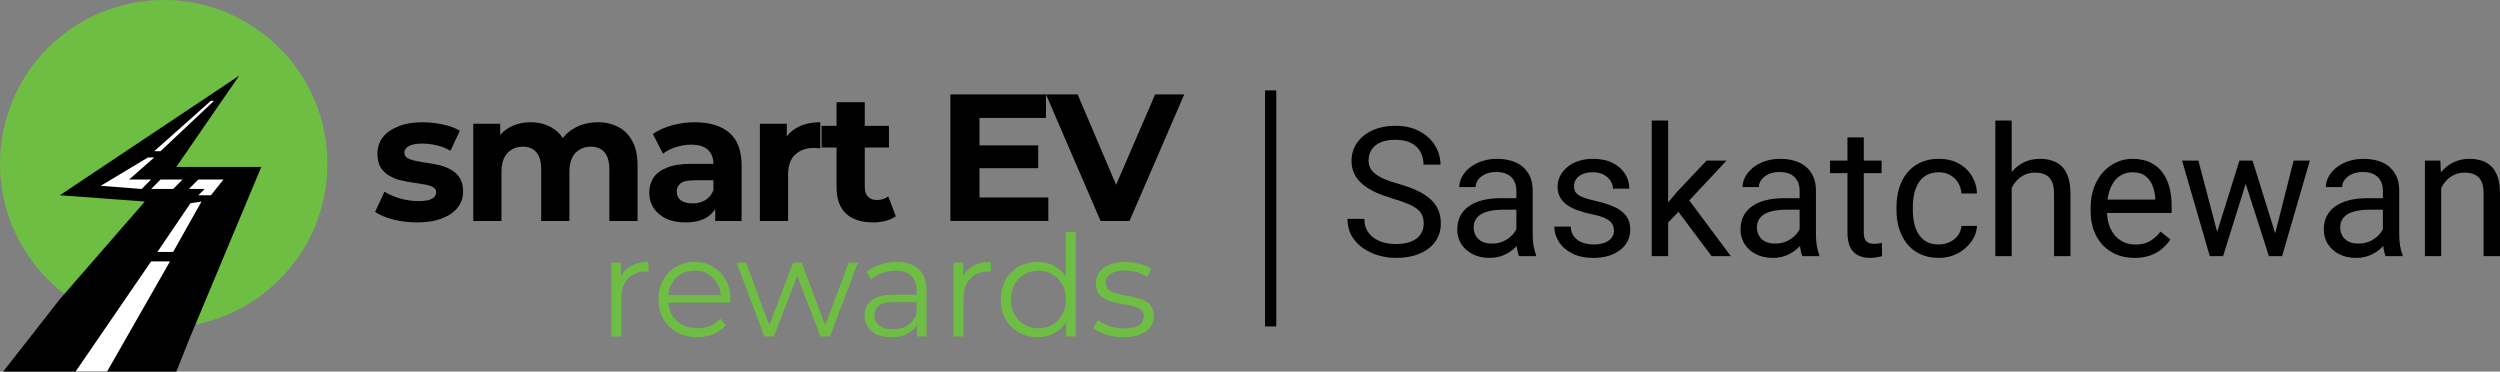 <svg width="222" height="33" viewBox="0 0 222 33" fill="none" xmlns="http://www.w3.org/2000/svg">
<rect x="0" y="0" width="222" height="33" fill="#808080" stroke="none"/>
<line x1="112.834" y1="8.027" x2="112.834" y2="28.986" stroke="black"/>
<path d="M126.426 19.858C126.426 19.592 126.384 19.357 126.301 19.153C126.222 18.944 126.081 18.756 125.878 18.589C125.679 18.421 125.402 18.262 125.047 18.11C124.697 17.959 124.253 17.805 123.715 17.648C123.151 17.481 122.641 17.295 122.187 17.091C121.732 16.882 121.343 16.645 121.019 16.378C120.696 16.111 120.447 15.806 120.275 15.461C120.103 15.116 120.016 14.721 120.016 14.277C120.016 13.833 120.108 13.423 120.291 13.046C120.474 12.67 120.735 12.344 121.074 12.067C121.419 11.784 121.829 11.565 122.304 11.408C122.78 11.251 123.31 11.173 123.895 11.173C124.752 11.173 125.478 11.338 126.074 11.667C126.674 11.991 127.131 12.417 127.445 12.945C127.758 13.467 127.915 14.026 127.915 14.622H126.41C126.41 14.194 126.319 13.815 126.136 13.486C125.953 13.151 125.677 12.89 125.306 12.702C124.935 12.508 124.465 12.412 123.895 12.412C123.357 12.412 122.913 12.493 122.563 12.655C122.213 12.817 121.952 13.036 121.779 13.313C121.612 13.59 121.529 13.906 121.529 14.262C121.529 14.502 121.578 14.721 121.678 14.92C121.782 15.113 121.941 15.294 122.156 15.461C122.375 15.628 122.652 15.782 122.986 15.923C123.326 16.064 123.731 16.2 124.201 16.331C124.849 16.514 125.407 16.718 125.878 16.942C126.348 17.167 126.734 17.421 127.037 17.703C127.346 17.98 127.573 18.296 127.719 18.651C127.871 19.002 127.946 19.399 127.946 19.843C127.946 20.308 127.852 20.729 127.664 21.105C127.476 21.481 127.207 21.803 126.857 22.069C126.507 22.336 126.087 22.542 125.596 22.688C125.11 22.829 124.566 22.9 123.966 22.9C123.438 22.9 122.918 22.827 122.406 22.68C121.9 22.534 121.437 22.315 121.019 22.022C120.607 21.729 120.275 21.369 120.024 20.94C119.779 20.507 119.656 20.005 119.656 19.435H121.16C121.16 19.827 121.236 20.164 121.388 20.447C121.539 20.723 121.746 20.953 122.007 21.136C122.273 21.319 122.574 21.455 122.908 21.544C123.247 21.628 123.6 21.669 123.966 21.669C124.493 21.669 124.94 21.596 125.306 21.45C125.671 21.303 125.948 21.095 126.136 20.823C126.33 20.551 126.426 20.23 126.426 19.858Z" fill="black"/>
<path d="M134.654 21.293V16.927C134.654 16.592 134.586 16.302 134.45 16.057C134.319 15.806 134.121 15.613 133.855 15.477C133.588 15.341 133.259 15.273 132.867 15.273C132.502 15.273 132.18 15.335 131.903 15.461C131.632 15.586 131.418 15.751 131.261 15.955C131.109 16.159 131.034 16.378 131.034 16.613H129.584C129.584 16.31 129.662 16.01 129.819 15.712C129.976 15.414 130.2 15.145 130.493 14.904C130.791 14.659 131.146 14.465 131.559 14.324C131.977 14.178 132.441 14.105 132.953 14.105C133.57 14.105 134.113 14.209 134.583 14.418C135.059 14.627 135.43 14.944 135.696 15.367C135.968 15.785 136.103 16.31 136.103 16.942V20.893C136.103 21.175 136.127 21.476 136.174 21.795C136.226 22.113 136.302 22.388 136.401 22.618V22.743H134.889C134.816 22.576 134.758 22.354 134.716 22.077C134.675 21.795 134.654 21.533 134.654 21.293ZM134.905 17.601L134.92 18.62H133.455C133.042 18.62 132.674 18.654 132.35 18.722C132.026 18.785 131.755 18.881 131.535 19.012C131.316 19.143 131.149 19.307 131.034 19.506C130.919 19.699 130.861 19.927 130.861 20.188C130.861 20.454 130.921 20.697 131.041 20.917C131.162 21.136 131.342 21.311 131.582 21.442C131.828 21.567 132.128 21.63 132.483 21.63C132.927 21.63 133.319 21.536 133.659 21.348C133.998 21.16 134.267 20.93 134.466 20.658C134.669 20.386 134.779 20.122 134.795 19.866L135.414 20.564C135.377 20.784 135.278 21.026 135.116 21.293C134.954 21.56 134.737 21.816 134.466 22.061C134.199 22.302 133.881 22.503 133.51 22.665C133.144 22.822 132.731 22.9 132.272 22.9C131.697 22.9 131.193 22.788 130.759 22.563C130.331 22.338 129.997 22.038 129.756 21.662C129.521 21.28 129.404 20.854 129.404 20.384C129.404 19.929 129.493 19.529 129.67 19.184C129.848 18.834 130.104 18.544 130.438 18.314C130.772 18.079 131.175 17.901 131.645 17.781C132.115 17.661 132.64 17.601 133.22 17.601H134.905Z" fill="black"/>
<path d="M143.32 20.494C143.32 20.284 143.273 20.091 143.179 19.913C143.09 19.73 142.905 19.566 142.623 19.42C142.346 19.268 141.928 19.137 141.369 19.028C140.899 18.928 140.473 18.811 140.092 18.675C139.716 18.539 139.394 18.374 139.128 18.181C138.867 17.988 138.666 17.76 138.525 17.499C138.384 17.238 138.313 16.932 138.313 16.582C138.313 16.247 138.386 15.931 138.533 15.633C138.684 15.335 138.896 15.072 139.167 14.842C139.444 14.612 139.776 14.431 140.162 14.301C140.549 14.17 140.98 14.105 141.455 14.105C142.134 14.105 142.714 14.225 143.195 14.465C143.675 14.706 144.044 15.027 144.3 15.43C144.556 15.827 144.684 16.268 144.684 16.754H143.234C143.234 16.519 143.164 16.292 143.022 16.072C142.887 15.848 142.686 15.662 142.419 15.516C142.158 15.37 141.837 15.296 141.455 15.296C141.053 15.296 140.727 15.359 140.476 15.484C140.23 15.605 140.05 15.759 139.935 15.947C139.825 16.135 139.771 16.334 139.771 16.543C139.771 16.7 139.797 16.841 139.849 16.966C139.906 17.086 140.006 17.198 140.147 17.303C140.288 17.402 140.486 17.496 140.742 17.585C140.998 17.674 141.325 17.763 141.722 17.852C142.416 18.009 142.989 18.197 143.438 18.416C143.887 18.636 144.221 18.905 144.441 19.224C144.66 19.542 144.77 19.929 144.77 20.384C144.77 20.755 144.692 21.095 144.535 21.403C144.383 21.711 144.161 21.978 143.869 22.202C143.581 22.422 143.237 22.594 142.834 22.72C142.437 22.84 141.991 22.9 141.494 22.9C140.747 22.9 140.115 22.767 139.598 22.5C139.081 22.234 138.689 21.889 138.423 21.465C138.156 21.042 138.023 20.595 138.023 20.125H139.481C139.502 20.522 139.616 20.838 139.825 21.074C140.034 21.303 140.29 21.468 140.593 21.567C140.896 21.662 141.197 21.709 141.494 21.709C141.891 21.709 142.223 21.656 142.49 21.552C142.761 21.447 142.968 21.303 143.109 21.121C143.25 20.938 143.32 20.729 143.32 20.494Z" fill="black"/>
<path d="M148.131 10.703V22.743H146.674V10.703H148.131ZM153.311 14.262L149.612 18.22L147.544 20.368L147.426 18.824L148.907 17.052L151.54 14.262H153.311ZM151.987 22.743L148.962 18.698L149.714 17.405L153.695 22.743H151.987Z" fill="black"/>
<path d="M159.807 21.293V16.927C159.807 16.592 159.739 16.302 159.603 16.057C159.473 15.806 159.274 15.613 159.008 15.477C158.741 15.341 158.412 15.273 158.02 15.273C157.655 15.273 157.333 15.335 157.056 15.461C156.785 15.586 156.571 15.751 156.414 15.955C156.262 16.159 156.187 16.378 156.187 16.613H154.737C154.737 16.31 154.815 16.01 154.972 15.712C155.129 15.414 155.353 15.145 155.646 14.904C155.944 14.659 156.299 14.465 156.712 14.324C157.13 14.178 157.595 14.105 158.106 14.105C158.723 14.105 159.266 14.209 159.736 14.418C160.212 14.627 160.583 14.944 160.849 15.367C161.121 15.785 161.256 16.31 161.256 16.942V20.893C161.256 21.175 161.28 21.476 161.327 21.795C161.379 22.113 161.455 22.388 161.554 22.618V22.743H160.042C159.969 22.576 159.911 22.354 159.87 22.077C159.828 21.795 159.807 21.533 159.807 21.293ZM160.058 17.601L160.073 18.62H158.608C158.195 18.62 157.827 18.654 157.503 18.722C157.179 18.785 156.908 18.881 156.688 19.012C156.469 19.143 156.302 19.307 156.187 19.506C156.072 19.699 156.014 19.927 156.014 20.188C156.014 20.454 156.074 20.697 156.195 20.917C156.315 21.136 156.495 21.311 156.735 21.442C156.981 21.567 157.281 21.63 157.636 21.63C158.08 21.63 158.472 21.536 158.812 21.348C159.151 21.16 159.42 20.93 159.619 20.658C159.823 20.386 159.932 20.122 159.948 19.866L160.567 20.564C160.53 20.784 160.431 21.026 160.269 21.293C160.107 21.56 159.89 21.816 159.619 22.061C159.352 22.302 159.034 22.503 158.663 22.665C158.297 22.822 157.884 22.9 157.425 22.9C156.85 22.9 156.346 22.788 155.912 22.563C155.484 22.338 155.15 22.038 154.909 21.662C154.674 21.28 154.557 20.854 154.557 20.384C154.557 19.929 154.646 19.529 154.823 19.184C155.001 18.834 155.257 18.544 155.591 18.314C155.925 18.079 156.328 17.901 156.798 17.781C157.268 17.661 157.793 17.601 158.373 17.601H160.058Z" fill="black"/>
<path d="M167.086 14.262V15.375H162.502V14.262H167.086ZM164.054 12.2H165.504V20.642C165.504 20.93 165.548 21.147 165.637 21.293C165.726 21.439 165.84 21.536 165.982 21.583C166.123 21.63 166.274 21.654 166.436 21.654C166.556 21.654 166.682 21.643 166.812 21.622C166.948 21.596 167.05 21.575 167.118 21.56L167.126 22.743C167.011 22.78 166.859 22.814 166.671 22.845C166.488 22.882 166.266 22.9 166.005 22.9C165.65 22.9 165.323 22.829 165.026 22.688C164.728 22.547 164.49 22.312 164.312 21.983C164.14 21.648 164.054 21.199 164.054 20.635V12.2Z" fill="black"/>
<path d="M172.18 21.709C172.524 21.709 172.843 21.638 173.136 21.497C173.428 21.356 173.668 21.162 173.857 20.917C174.045 20.666 174.152 20.381 174.178 20.062H175.557C175.531 20.564 175.361 21.032 175.048 21.465C174.739 21.894 174.335 22.242 173.833 22.508C173.332 22.769 172.78 22.9 172.18 22.9C171.542 22.9 170.986 22.788 170.511 22.563C170.04 22.338 169.649 22.03 169.335 21.638C169.027 21.246 168.795 20.797 168.638 20.29C168.486 19.777 168.411 19.237 168.411 18.667V18.338C168.411 17.768 168.486 17.23 168.638 16.723C168.795 16.211 169.027 15.759 169.335 15.367C169.649 14.975 170.04 14.667 170.511 14.442C170.986 14.217 171.542 14.105 172.18 14.105C172.843 14.105 173.423 14.241 173.919 14.512C174.415 14.779 174.805 15.145 175.087 15.61C175.374 16.07 175.531 16.592 175.557 17.178H174.178C174.152 16.828 174.052 16.511 173.88 16.229C173.713 15.947 173.483 15.722 173.19 15.555C172.903 15.383 172.566 15.296 172.18 15.296C171.736 15.296 171.362 15.385 171.059 15.563C170.761 15.735 170.524 15.97 170.346 16.268C170.174 16.561 170.048 16.888 169.97 17.248C169.897 17.604 169.86 17.967 169.86 18.338V18.667C169.86 19.038 169.897 19.404 169.97 19.765C170.043 20.125 170.166 20.452 170.338 20.744C170.516 21.037 170.754 21.272 171.051 21.45C171.354 21.622 171.73 21.709 172.18 21.709Z" fill="black"/>
<path d="M178.636 10.703V22.743H177.187V10.703H178.636ZM178.292 18.181L177.688 18.157C177.693 17.577 177.78 17.042 177.947 16.55C178.114 16.054 178.349 15.623 178.652 15.257C178.955 14.891 179.316 14.609 179.733 14.411C180.157 14.207 180.624 14.105 181.136 14.105C181.554 14.105 181.93 14.162 182.264 14.277C182.599 14.387 182.883 14.565 183.119 14.81C183.359 15.056 183.542 15.375 183.667 15.767C183.792 16.153 183.855 16.626 183.855 17.186V22.743H182.398V17.17C182.398 16.726 182.332 16.37 182.202 16.104C182.071 15.832 181.88 15.636 181.63 15.516C181.379 15.39 181.071 15.328 180.705 15.328C180.345 15.328 180.016 15.403 179.718 15.555C179.425 15.707 179.172 15.916 178.958 16.182C178.749 16.449 178.584 16.754 178.464 17.099C178.349 17.439 178.292 17.799 178.292 18.181Z" fill="black"/>
<path d="M189.544 22.9C188.954 22.9 188.418 22.801 187.938 22.602C187.462 22.398 187.052 22.113 186.707 21.748C186.368 21.382 186.107 20.948 185.924 20.447C185.741 19.945 185.649 19.396 185.649 18.8V18.471C185.649 17.781 185.751 17.167 185.955 16.629C186.159 16.085 186.436 15.626 186.786 15.249C187.136 14.873 187.533 14.588 187.977 14.395C188.421 14.201 188.88 14.105 189.356 14.105C189.962 14.105 190.484 14.209 190.923 14.418C191.367 14.627 191.73 14.92 192.012 15.296C192.294 15.667 192.503 16.106 192.639 16.613C192.775 17.115 192.843 17.664 192.843 18.259V18.91H186.511V17.726H191.393V17.617C191.372 17.24 191.294 16.875 191.158 16.519C191.027 16.164 190.819 15.871 190.531 15.641C190.244 15.411 189.852 15.296 189.356 15.296C189.027 15.296 188.724 15.367 188.447 15.508C188.17 15.644 187.932 15.848 187.734 16.119C187.535 16.391 187.381 16.723 187.271 17.115C187.162 17.507 187.107 17.959 187.107 18.471V18.8C187.107 19.203 187.162 19.582 187.271 19.937C187.386 20.287 187.551 20.595 187.765 20.862C187.985 21.128 188.248 21.337 188.557 21.489C188.87 21.641 189.225 21.716 189.622 21.716C190.134 21.716 190.568 21.612 190.923 21.403C191.278 21.194 191.589 20.914 191.855 20.564L192.733 21.262C192.55 21.539 192.318 21.803 192.036 22.053C191.754 22.304 191.406 22.508 190.994 22.665C190.586 22.822 190.103 22.9 189.544 22.9Z" fill="black"/>
<path d="M196.682 21.238L198.861 14.262H199.817L199.629 15.649L197.411 22.743H196.479L196.682 21.238ZM195.217 14.262L197.074 21.317L197.207 22.743H196.228L193.767 14.262H195.217ZM201.901 21.262L203.672 14.262H205.114L202.653 22.743H201.682L201.901 21.262ZM200.028 14.262L202.16 21.121L202.403 22.743H201.478L199.198 15.633L199.01 14.262H200.028Z" fill="black"/>
<path d="M211.602 21.293V16.927C211.602 16.592 211.534 16.302 211.398 16.057C211.267 15.806 211.069 15.613 210.803 15.477C210.536 15.341 210.207 15.273 209.815 15.273C209.45 15.273 209.128 15.335 208.851 15.461C208.58 15.586 208.366 15.751 208.209 15.955C208.057 16.159 207.982 16.378 207.982 16.613H206.532C206.532 16.31 206.61 16.01 206.767 15.712C206.924 15.414 207.148 15.145 207.441 14.904C207.739 14.659 208.094 14.465 208.507 14.324C208.925 14.178 209.389 14.105 209.901 14.105C210.518 14.105 211.061 14.209 211.531 14.418C212.007 14.627 212.378 14.944 212.644 15.367C212.916 15.785 213.051 16.31 213.051 16.942V20.893C213.051 21.175 213.075 21.476 213.122 21.795C213.174 22.113 213.25 22.388 213.349 22.618V22.743H211.837C211.764 22.576 211.706 22.354 211.664 22.077C211.623 21.795 211.602 21.533 211.602 21.293ZM211.853 17.601L211.868 18.62H210.403C209.99 18.62 209.622 18.654 209.298 18.722C208.974 18.785 208.703 18.881 208.483 19.012C208.264 19.143 208.097 19.307 207.982 19.506C207.867 19.699 207.809 19.927 207.809 20.188C207.809 20.454 207.869 20.697 207.989 20.917C208.11 21.136 208.29 21.311 208.53 21.442C208.776 21.567 209.076 21.63 209.431 21.63C209.875 21.63 210.267 21.536 210.607 21.348C210.946 21.16 211.215 20.93 211.414 20.658C211.617 20.386 211.727 20.122 211.743 19.866L212.362 20.564C212.325 20.784 212.226 21.026 212.064 21.293C211.902 21.56 211.685 21.816 211.414 22.061C211.147 22.302 210.829 22.503 210.458 22.665C210.092 22.822 209.679 22.9 209.22 22.9C208.645 22.9 208.141 22.788 207.707 22.563C207.279 22.338 206.945 22.038 206.704 21.662C206.469 21.28 206.352 20.854 206.352 20.384C206.352 19.929 206.441 19.529 206.618 19.184C206.796 18.834 207.052 18.544 207.386 18.314C207.72 18.079 208.123 17.901 208.593 17.781C209.063 17.661 209.588 17.601 210.168 17.601H211.853Z" fill="black"/>
<path d="M216.781 16.072V22.743H215.332V14.262H216.703L216.781 16.072ZM216.437 18.181L215.833 18.157C215.838 17.577 215.925 17.042 216.092 16.55C216.259 16.054 216.494 15.623 216.797 15.257C217.1 14.891 217.46 14.609 217.878 14.411C218.301 14.207 218.769 14.105 219.281 14.105C219.699 14.105 220.075 14.162 220.409 14.277C220.744 14.387 221.028 14.565 221.263 14.81C221.504 15.056 221.687 15.375 221.812 15.767C221.937 16.153 222 16.626 222 17.186V22.743H220.543V17.17C220.543 16.726 220.477 16.37 220.347 16.104C220.216 15.832 220.025 15.636 219.775 15.516C219.524 15.39 219.216 15.328 218.85 15.328C218.49 15.328 218.16 15.403 217.863 15.555C217.57 15.707 217.317 15.916 217.103 16.182C216.894 16.449 216.729 16.754 216.609 17.099C216.494 17.439 216.437 17.799 216.437 18.181Z" fill="black"/>
<path d="M37.047 19.75C36.309 19.75 35.598 19.664 34.913 19.493C34.239 19.311 33.704 19.087 33.308 18.819L34.143 17.021C34.538 17.267 35.004 17.47 35.539 17.631C36.084 17.781 36.619 17.856 37.144 17.856C37.721 17.856 38.128 17.786 38.363 17.647C38.609 17.508 38.732 17.315 38.732 17.069C38.732 16.866 38.636 16.716 38.443 16.619C38.261 16.512 38.016 16.432 37.705 16.379C37.395 16.325 37.053 16.272 36.678 16.218C36.314 16.165 35.945 16.095 35.571 16.009C35.196 15.913 34.854 15.774 34.544 15.592C34.233 15.41 33.982 15.164 33.789 14.854C33.608 14.543 33.517 14.142 33.517 13.649C33.517 13.104 33.672 12.622 33.982 12.205C34.303 11.787 34.763 11.461 35.362 11.225C35.961 10.979 36.678 10.856 37.513 10.856C38.101 10.856 38.7 10.92 39.31 11.049C39.92 11.177 40.428 11.364 40.834 11.611L40 13.393C39.583 13.146 39.16 12.981 38.732 12.895C38.315 12.799 37.908 12.751 37.513 12.751C36.956 12.751 36.55 12.825 36.293 12.975C36.036 13.125 35.908 13.318 35.908 13.553C35.908 13.767 35.999 13.928 36.181 14.035C36.373 14.142 36.625 14.227 36.935 14.292C37.245 14.356 37.582 14.415 37.946 14.468C38.32 14.511 38.695 14.581 39.069 14.677C39.444 14.773 39.781 14.912 40.08 15.094C40.391 15.266 40.642 15.506 40.834 15.817C41.027 16.116 41.123 16.512 41.123 17.005C41.123 17.54 40.963 18.016 40.642 18.434C40.321 18.84 39.856 19.161 39.246 19.397C38.647 19.632 37.914 19.75 37.047 19.75Z" fill="black"/>
<path d="M53.083 10.856C53.768 10.856 54.372 10.995 54.896 11.274C55.431 11.541 55.849 11.959 56.148 12.526C56.458 13.082 56.614 13.799 56.614 14.677V19.622H54.11V15.062C54.11 14.367 53.966 13.853 53.677 13.521C53.388 13.189 52.981 13.023 52.457 13.023C52.093 13.023 51.767 13.109 51.478 13.28C51.189 13.441 50.965 13.687 50.804 14.019C50.644 14.351 50.563 14.773 50.563 15.287V19.622H48.06V15.062C48.06 14.367 47.916 13.853 47.627 13.521C47.349 13.189 46.947 13.023 46.423 13.023C46.059 13.023 45.733 13.109 45.444 13.28C45.155 13.441 44.931 13.687 44.77 14.019C44.61 14.351 44.529 14.773 44.529 15.287V19.622H42.026V10.985H44.417V13.345L43.968 12.654C44.267 12.066 44.69 11.621 45.236 11.322C45.792 11.011 46.423 10.856 47.129 10.856C47.921 10.856 48.611 11.059 49.2 11.466C49.799 11.862 50.194 12.472 50.387 13.296L49.504 13.056C49.793 12.381 50.253 11.846 50.885 11.45C51.526 11.054 52.259 10.856 53.083 10.856Z" fill="black"/>
<path d="M63.511 19.622V17.936L63.351 17.567V14.549C63.351 14.013 63.185 13.596 62.853 13.296C62.532 12.997 62.035 12.847 61.361 12.847C60.901 12.847 60.446 12.922 59.997 13.072C59.558 13.211 59.184 13.403 58.873 13.649L57.975 11.9C58.446 11.568 59.013 11.311 59.676 11.129C60.339 10.947 61.013 10.856 61.698 10.856C63.014 10.856 64.036 11.166 64.763 11.787C65.491 12.408 65.854 13.377 65.854 14.693V19.622H63.511ZM60.88 19.75C60.206 19.75 59.628 19.638 59.146 19.413C58.665 19.177 58.296 18.862 58.039 18.466C57.782 18.07 57.654 17.626 57.654 17.133C57.654 16.619 57.777 16.17 58.023 15.785C58.28 15.399 58.681 15.1 59.227 14.886C59.772 14.661 60.484 14.549 61.361 14.549H63.656V16.009H61.634C61.045 16.009 60.639 16.106 60.414 16.298C60.2 16.491 60.093 16.732 60.093 17.021C60.093 17.342 60.216 17.599 60.462 17.791C60.719 17.973 61.067 18.064 61.505 18.064C61.923 18.064 62.297 17.968 62.629 17.775C62.96 17.572 63.201 17.278 63.351 16.892L63.736 18.048C63.554 18.605 63.222 19.028 62.741 19.317C62.26 19.606 61.639 19.75 60.88 19.75Z" fill="black"/>
<path d="M67.478 19.622V10.985H69.869V13.425L69.532 12.718C69.789 12.108 70.201 11.648 70.768 11.338C71.335 11.017 72.025 10.856 72.838 10.856V13.168C72.731 13.157 72.635 13.152 72.549 13.152C72.464 13.141 72.373 13.136 72.276 13.136C71.592 13.136 71.035 13.334 70.608 13.73C70.19 14.115 69.982 14.72 69.982 15.544V19.622H67.478Z" fill="black"/>
<path d="M77.513 19.75C76.497 19.75 75.705 19.493 75.138 18.98C74.571 18.455 74.287 17.679 74.287 16.652V9.074H76.791V16.619C76.791 16.983 76.887 17.267 77.08 17.47C77.272 17.663 77.534 17.759 77.866 17.759C78.262 17.759 78.599 17.652 78.877 17.438L79.551 19.204C79.294 19.386 78.984 19.525 78.62 19.622C78.267 19.707 77.898 19.75 77.513 19.75ZM72.956 13.104V11.177H78.941V13.104H72.956Z" fill="black"/>
<path d="M86.785 12.911H92.193V14.934H86.785V12.911ZM86.978 17.535H93.092V19.622H84.394V8.384H92.883V10.471H86.978V17.535Z" fill="black"/>
<path d="M97.732 19.622L92.885 8.384H95.694L99.93 18.337H98.277L102.578 8.384H105.162L100.299 19.622H97.732Z" fill="black"/>
<path d="M54.283 29.878V23.323H55.131V25.108L55.044 24.796C55.227 24.297 55.535 23.918 55.968 23.66C56.4 23.394 56.937 23.261 57.578 23.261V24.122C57.544 24.122 57.511 24.122 57.478 24.122C57.445 24.114 57.411 24.11 57.378 24.11C56.687 24.11 56.147 24.322 55.755 24.746C55.364 25.163 55.169 25.758 55.169 26.532V29.878H54.283Z" fill="#6FBE44"/>
<path d="M61.917 29.941C61.235 29.941 60.636 29.799 60.12 29.516C59.604 29.225 59.2 28.829 58.909 28.33C58.618 27.822 58.472 27.244 58.472 26.594C58.472 25.945 58.61 25.371 58.884 24.871C59.167 24.372 59.55 23.981 60.032 23.698C60.523 23.406 61.073 23.261 61.68 23.261C62.296 23.261 62.841 23.402 63.315 23.685C63.798 23.96 64.176 24.351 64.451 24.859C64.726 25.358 64.863 25.937 64.863 26.594C64.863 26.636 64.859 26.682 64.85 26.732C64.85 26.773 64.85 26.819 64.85 26.869H59.146V26.207H64.376L64.027 26.47C64.027 25.995 63.923 25.575 63.715 25.208C63.515 24.834 63.24 24.543 62.891 24.334C62.541 24.126 62.138 24.022 61.68 24.022C61.231 24.022 60.827 24.126 60.469 24.334C60.112 24.543 59.833 24.834 59.633 25.208C59.433 25.583 59.334 26.012 59.334 26.494V26.632C59.334 27.131 59.442 27.573 59.658 27.956C59.883 28.33 60.191 28.626 60.582 28.842C60.981 29.05 61.435 29.154 61.942 29.154C62.342 29.154 62.712 29.083 63.053 28.942C63.403 28.8 63.702 28.584 63.952 28.293L64.451 28.867C64.16 29.217 63.794 29.483 63.353 29.666C62.92 29.849 62.441 29.941 61.917 29.941Z" fill="#6FBE44"/>
<path d="M67.88 29.878L65.409 23.323H66.258L68.504 29.404H68.118L70.427 23.323H71.188L73.472 29.404H73.085L75.369 23.323H76.181L73.697 29.878H72.861L70.664 24.16H70.926L68.717 29.878H67.88Z" fill="#6FBE44"/>
<path d="M81.426 29.878V28.43L81.389 28.193V25.77C81.389 25.213 81.231 24.784 80.915 24.484C80.607 24.184 80.145 24.035 79.529 24.035C79.105 24.035 78.701 24.105 78.319 24.247C77.936 24.389 77.611 24.576 77.345 24.809L76.945 24.147C77.278 23.864 77.678 23.648 78.144 23.498C78.61 23.34 79.101 23.261 79.617 23.261C80.465 23.261 81.119 23.473 81.576 23.897C82.042 24.314 82.275 24.95 82.275 25.808V29.878H81.426ZM79.167 29.941C78.676 29.941 78.248 29.862 77.882 29.704C77.524 29.537 77.249 29.312 77.058 29.029C76.867 28.738 76.771 28.405 76.771 28.03C76.771 27.689 76.85 27.381 77.008 27.106C77.174 26.823 77.441 26.599 77.807 26.432C78.181 26.257 78.68 26.17 79.305 26.17H81.564V26.832H79.329C78.697 26.832 78.256 26.944 78.007 27.169C77.765 27.394 77.644 27.672 77.644 28.005C77.644 28.38 77.79 28.68 78.081 28.904C78.373 29.129 78.78 29.242 79.305 29.242C79.804 29.242 80.232 29.129 80.59 28.904C80.956 28.671 81.223 28.338 81.389 27.905L81.589 28.517C81.422 28.95 81.131 29.296 80.715 29.554C80.307 29.812 79.791 29.941 79.167 29.941Z" fill="#6FBE44"/>
<path d="M84.682 29.878V23.323H85.531V25.108L85.444 24.796C85.627 24.297 85.934 23.918 86.367 23.66C86.8 23.394 87.337 23.261 87.977 23.261V24.122C87.944 24.122 87.911 24.122 87.877 24.122C87.844 24.114 87.811 24.11 87.778 24.11C87.087 24.11 86.546 24.322 86.155 24.746C85.764 25.163 85.568 25.758 85.568 26.532V29.878H84.682Z" fill="#6FBE44"/>
<path d="M92.142 29.941C91.518 29.941 90.956 29.799 90.457 29.516C89.966 29.233 89.579 28.842 89.296 28.343C89.013 27.835 88.872 27.252 88.872 26.594C88.872 25.928 89.013 25.346 89.296 24.846C89.579 24.347 89.966 23.96 90.457 23.685C90.956 23.402 91.518 23.261 92.142 23.261C92.716 23.261 93.228 23.39 93.677 23.648C94.135 23.906 94.497 24.284 94.763 24.784C95.038 25.275 95.175 25.878 95.175 26.594C95.175 27.302 95.042 27.905 94.776 28.405C94.51 28.904 94.147 29.287 93.69 29.554C93.24 29.812 92.725 29.941 92.142 29.941ZM92.204 29.154C92.671 29.154 93.087 29.05 93.453 28.842C93.827 28.626 94.118 28.326 94.326 27.943C94.543 27.552 94.651 27.102 94.651 26.594C94.651 26.078 94.543 25.629 94.326 25.246C94.118 24.863 93.827 24.567 93.453 24.359C93.087 24.143 92.671 24.035 92.204 24.035C91.747 24.035 91.335 24.143 90.969 24.359C90.603 24.567 90.311 24.863 90.095 25.246C89.879 25.629 89.771 26.078 89.771 26.594C89.771 27.102 89.879 27.552 90.095 27.943C90.311 28.326 90.603 28.626 90.969 28.842C91.335 29.05 91.747 29.154 92.204 29.154ZM94.676 29.878V27.905L94.763 26.582L94.638 25.258V20.613H95.525V29.878H94.676Z" fill="#6FBE44"/>
<path d="M99.753 29.941C99.212 29.941 98.7 29.866 98.217 29.716C97.735 29.558 97.356 29.362 97.082 29.129L97.481 28.43C97.747 28.63 98.088 28.805 98.504 28.954C98.921 29.096 99.357 29.167 99.815 29.167C100.439 29.167 100.888 29.071 101.163 28.88C101.438 28.68 101.575 28.418 101.575 28.093C101.575 27.851 101.496 27.664 101.338 27.531C101.188 27.389 100.988 27.285 100.739 27.219C100.489 27.144 100.21 27.081 99.902 27.032C99.594 26.982 99.287 26.923 98.979 26.857C98.679 26.79 98.405 26.694 98.155 26.57C97.905 26.436 97.701 26.257 97.543 26.032C97.394 25.808 97.319 25.508 97.319 25.134C97.319 24.776 97.418 24.455 97.618 24.172C97.818 23.889 98.109 23.668 98.492 23.51C98.883 23.344 99.357 23.261 99.915 23.261C100.339 23.261 100.764 23.319 101.188 23.435C101.612 23.544 101.962 23.689 102.236 23.872L101.85 24.584C101.558 24.384 101.246 24.243 100.913 24.16C100.581 24.068 100.248 24.022 99.915 24.022C99.324 24.022 98.887 24.126 98.604 24.334C98.33 24.534 98.192 24.792 98.192 25.108C98.192 25.358 98.267 25.554 98.417 25.695C98.575 25.837 98.779 25.949 99.029 26.032C99.287 26.108 99.565 26.17 99.865 26.22C100.173 26.27 100.477 26.332 100.776 26.407C101.084 26.474 101.363 26.57 101.612 26.694C101.87 26.811 102.074 26.982 102.224 27.206C102.382 27.423 102.461 27.71 102.461 28.068C102.461 28.451 102.353 28.784 102.137 29.067C101.929 29.341 101.621 29.558 101.213 29.716C100.814 29.866 100.327 29.941 99.753 29.941Z" fill="#6FBE44"/>
<ellipse cx="14.537" cy="14.542" rx="14.537" ry="14.542" fill="#6FBE44"/>
<path d="M12.86 17.898L5.312 26.568L0.28 33H15.655L16.773 30.203L23.203 14.822H15.655L21.246 6.712L5.312 17.339L12.86 17.898Z" fill="black"/>
<path d="M6.709 33L13.419 23.212H15.096L9.505 33H6.709Z" fill="white"/>
<path d="M18.171 16.78L17.612 17.339H18.73L19.848 15.941H17.612L16.773 16.78H18.171Z" fill="white"/>
<path d="M14.257 15.941L13.419 16.78H15.376L16.214 15.941H14.257Z" fill="white"/>
<path d="M8.946 16.5L12.58 16.78L13.419 15.941H11.462L13.698 13.983H13.139L8.946 16.5Z" fill="white"/>
<path d="M18.73 8.949L13.698 13.424H14.257L19.01 8.949H18.73Z" fill="white"/>
<path d="M13.978 22.373L16.913 18.047L17.892 17.898L15.376 22.373H13.978Z" fill="white"/>
</svg>
